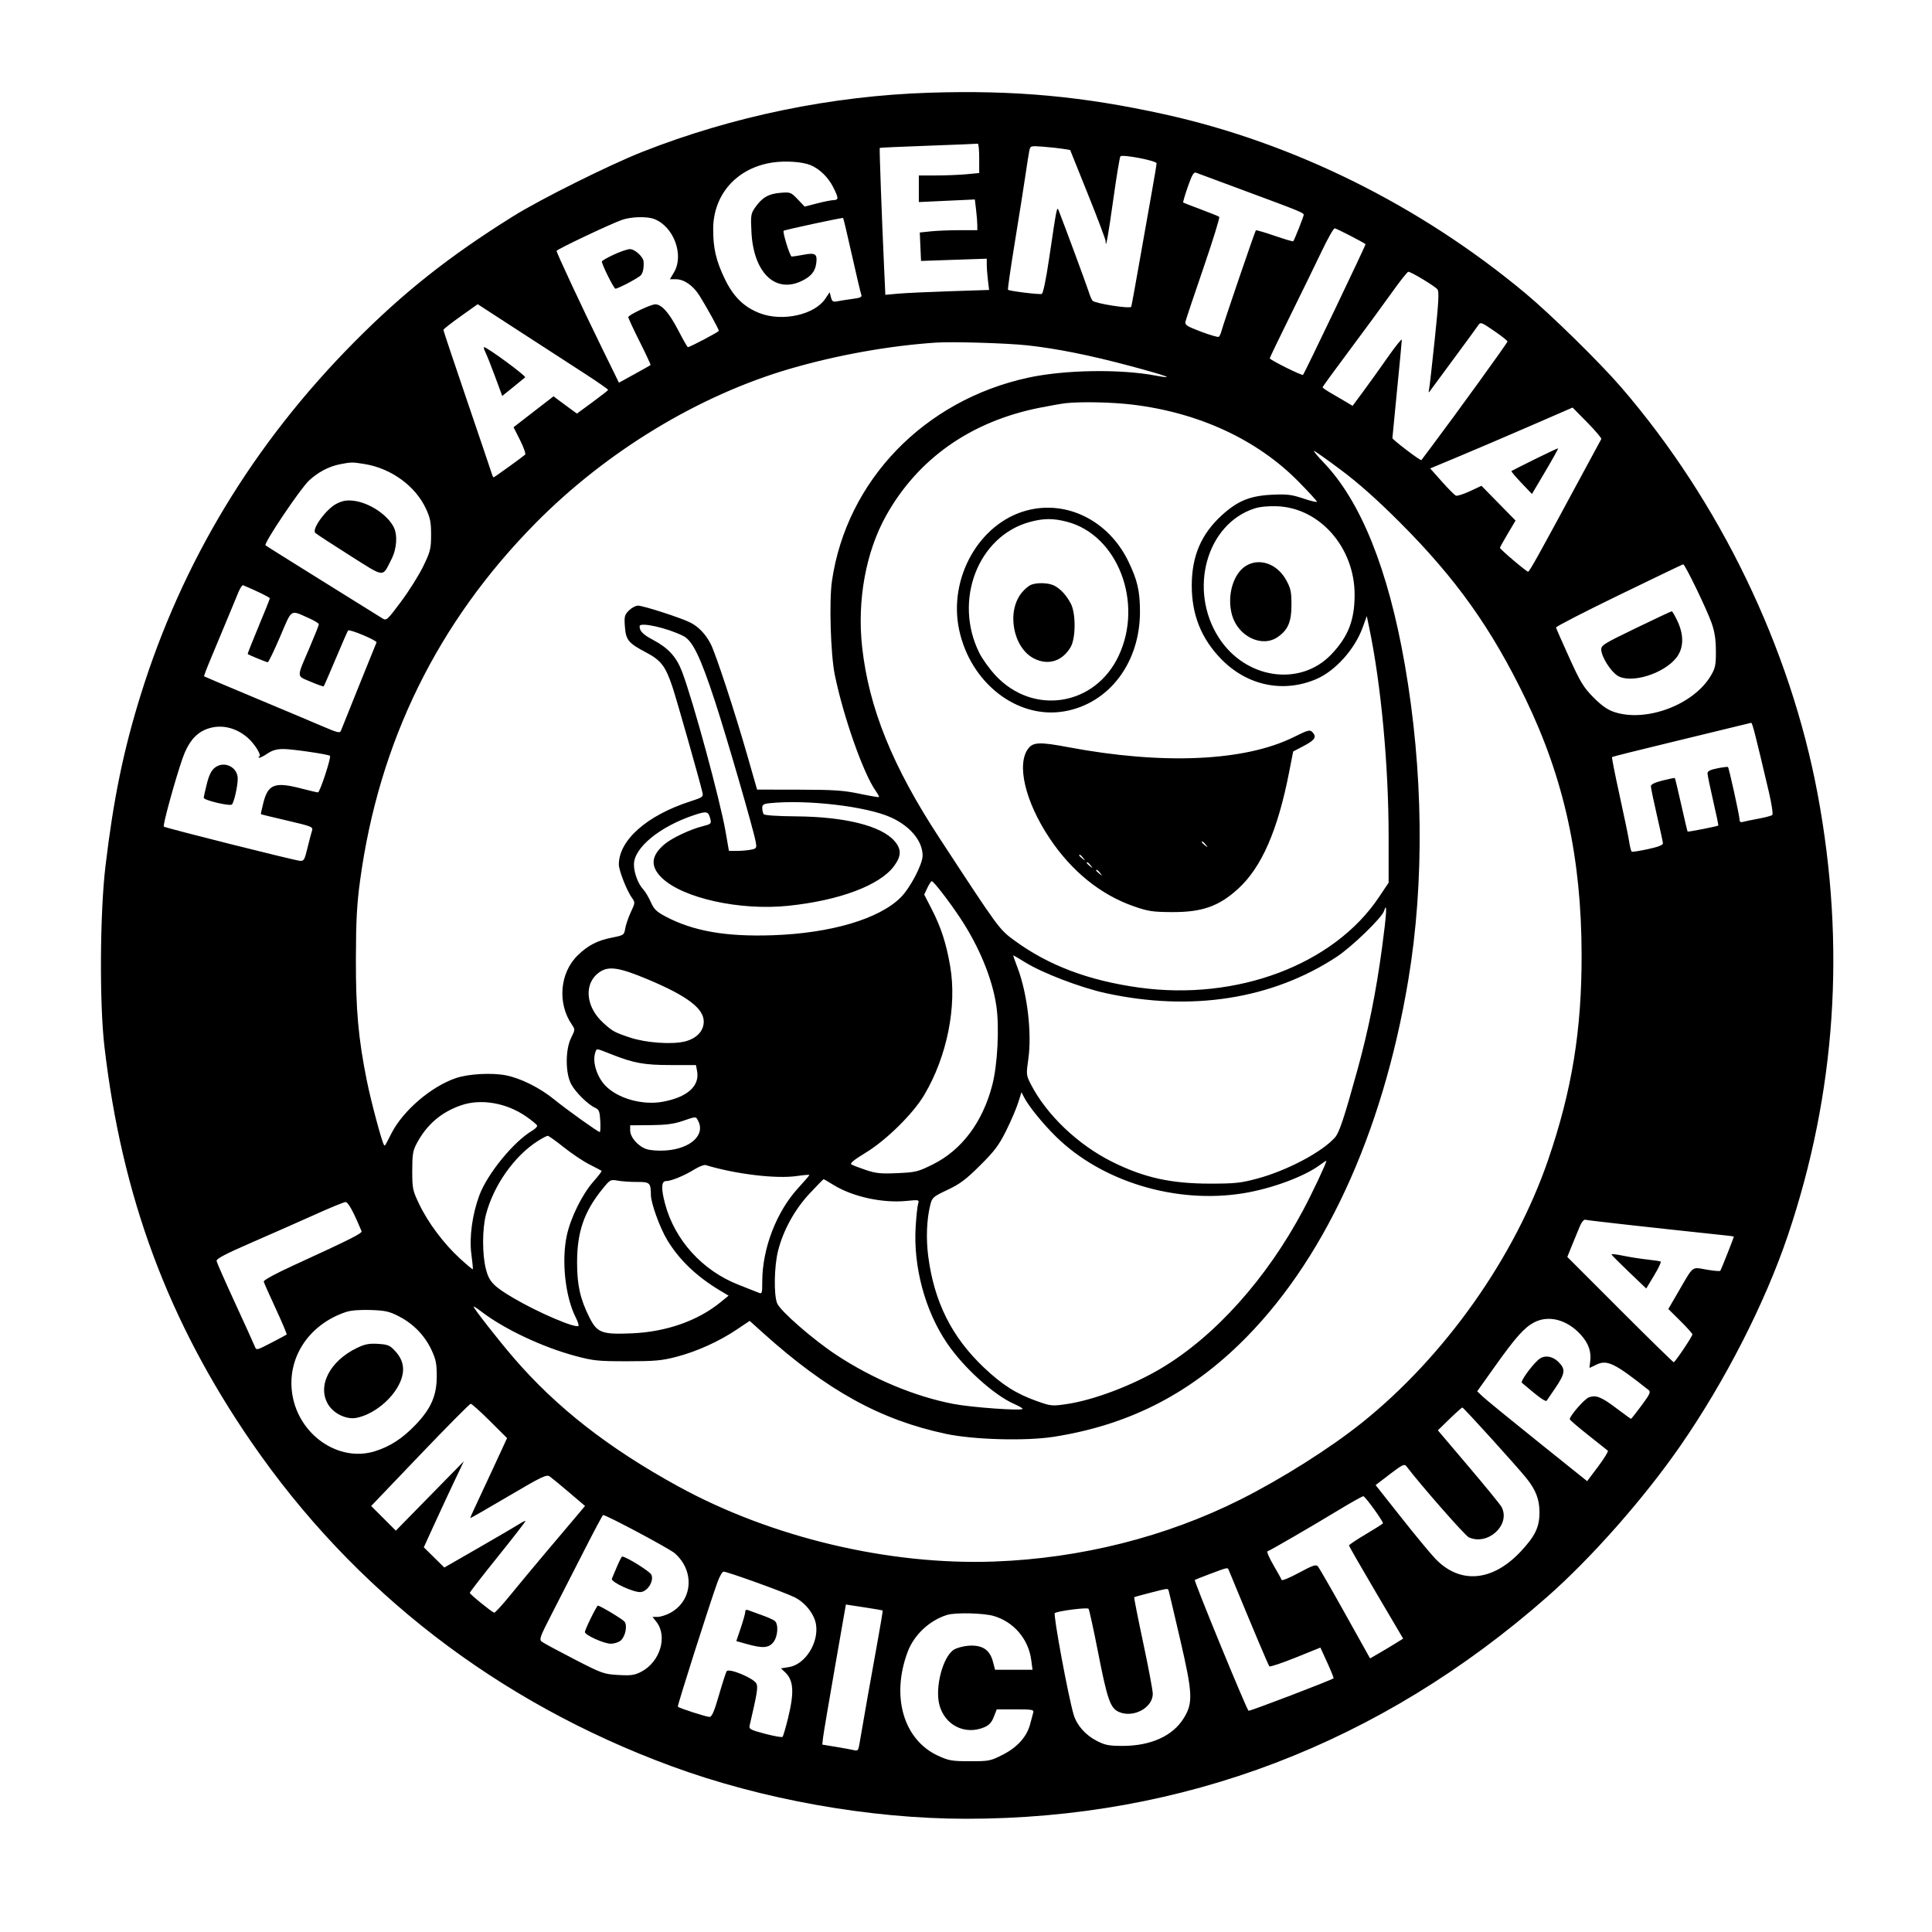 <?xml version="1.0" encoding="UTF-8"?>
<svg xmlns="http://www.w3.org/2000/svg" width="1024" height="1024" viewBox="0 0 1024 1024" version="1.1">
  <path d="M 492.500 49.144 C 440.854 50.805, 388.231 61.651, 340.500 80.470 C 323.030 87.358, 286.447 105.589, 272 114.606 C 238.098 135.766, 213.780 155.030, 187.606 181.460 C 134.288 235.300, 96.549 297.684, 74.566 368.321 C 65.445 397.627, 60.134 423.452, 55.896 459.097 C 52.965 483.756, 52.677 531.742, 55.324 554.500 C 64.610 634.328, 89.076 700.190, 133.333 764.500 C 187.696 843.496, 263.790 902.182, 355.816 936.086 C 403.746 953.745, 460.961 963.966, 512 963.987 C 627.125 964.034, 731.591 924.150, 820 846.397 C 843.505 825.725, 871.359 794.140, 890.647 766.285 C 914.302 732.125, 935.528 690.569, 947.612 654.759 C 973.090 579.258, 978.371 501.116, 963.409 421 C 948.910 343.363, 911.516 265.877, 859.341 205.357 C 848.005 192.209, 822.152 166.831, 808.500 155.450 C 752.727 108.958, 685.820 75.761, 617.392 60.628 C 573.922 51.014, 537.747 47.688, 492.500 49.144 M 492.010 77.231 C 477.991 77.734, 466.413 78.254, 466.282 78.385 C 466.039 78.628, 467.391 115.796, 468.593 141.882 L 469.255 156.264 475.877 155.656 C 479.520 155.322, 491.892 154.741, 503.370 154.364 L 524.241 153.679 523.629 148.589 C 523.293 145.790, 523.013 142.062, 523.009 140.304 L 523 137.108 505.584 137.707 L 488.169 138.305 487.834 130.766 L 487.500 123.228 493.397 122.614 C 496.640 122.276, 503.502 122, 508.647 122 L 518 122 517.991 119.250 C 517.987 117.737, 517.691 114.074, 517.335 111.109 L 516.688 105.718 501.844 106.409 L 487 107.100 487 100.050 L 487 93 496.250 92.993 C 501.337 92.989, 508.538 92.699, 512.250 92.348 L 519 91.711 519 83.855 C 519 79.535, 518.663 76.071, 518.250 76.158 C 517.837 76.244, 506.030 76.727, 492.010 77.231 M 545.561 79.869 C 545.260 81.316, 544.324 87.225, 543.480 93 C 542.635 98.775, 540.122 114.677, 537.894 128.339 C 535.667 142, 534.028 153.362, 534.254 153.587 C 534.930 154.263, 550.840 156.220, 552.138 155.787 C 552.873 155.542, 554.396 148.238, 556.066 136.944 C 560.087 109.740, 560.190 109.221, 561.105 111.531 C 563.992 118.827, 575.976 151.233, 576.995 154.500 C 577.680 156.700, 578.600 158.890, 579.038 159.367 C 580.422 160.874, 599.140 163.808, 599.573 162.586 C 599.784 161.989, 601.769 151.150, 603.983 138.500 C 606.198 125.850, 609.132 109.269, 610.505 101.654 C 611.877 94.039, 613 87.242, 613 86.551 C 613 85.183, 595.006 81.709, 593.839 82.853 C 593.476 83.209, 591.761 93.615, 590.028 105.978 C 587.228 125.954, 586 132.604, 586 127.795 C 586 126.949, 581.770 115.738, 576.601 102.881 L 567.202 79.504 563.351 78.878 C 561.233 78.534, 556.486 78.024, 552.803 77.746 C 546.211 77.247, 546.098 77.280, 545.561 79.869 M 409.688 86.105 C 390.647 88.852, 378 102.974, 378 121.488 C 378 131.625, 379.493 138.060, 384.068 147.646 C 388.662 157.270, 394.365 162.862, 402.853 166.064 C 414.789 170.566, 431.634 166.847, 437.341 158.449 L 439.757 154.894 440.426 157.562 C 441.003 159.859, 441.488 160.152, 443.908 159.668 C 445.454 159.359, 449.057 158.796, 451.915 158.417 C 456.146 157.856, 456.992 157.429, 456.475 156.114 C 456.126 155.226, 453.903 145.813, 451.533 135.196 C 449.164 124.579, 447.063 115.733, 446.863 115.539 C 446.540 115.224, 415.843 121.824, 415.354 122.313 C 414.668 122.999, 418.713 135.994, 419.614 135.997 C 420.226 135.999, 423.122 135.546, 426.049 134.991 C 432.261 133.813, 433.347 134.625, 432.579 139.874 C 431.962 144.095, 429.630 146.764, 424.500 149.119 C 410.641 155.484, 399.347 144.234, 398.278 123 C 397.837 114.241, 397.983 113.234, 400.150 110.092 C 403.816 104.776, 407.290 102.723, 413.493 102.209 C 418.903 101.760, 419.179 101.862, 422.784 105.623 L 426.500 109.500 433 107.818 C 436.575 106.893, 440.512 106.106, 441.750 106.068 C 444.598 105.982, 444.571 105.061, 441.549 99.097 C 438.903 93.875, 434.282 89.419, 429.500 87.480 C 425.207 85.739, 416.440 85.131, 409.688 86.105 M 629.560 99.005 C 628.013 103.447, 626.917 107.206, 627.124 107.358 C 627.331 107.510, 631.550 109.144, 636.500 110.988 C 641.450 112.832, 645.823 114.609, 646.217 114.937 C 646.611 115.266, 642.845 127.451, 637.847 142.017 C 632.849 156.583, 628.558 169.401, 628.311 170.502 C 627.927 172.214, 629.113 172.977, 636.498 175.770 C 641.248 177.566, 645.504 178.806, 645.956 178.527 C 646.408 178.248, 647.089 176.777, 647.469 175.259 C 648.327 171.829, 665.118 122.655, 665.626 122.086 C 665.829 121.858, 670.289 123.152, 675.538 124.962 C 680.787 126.771, 685.244 128.082, 685.441 127.876 C 686.035 127.254, 691 114.719, 691 113.841 C 691 112.782, 688.622 111.814, 659.759 101.128 C 646.417 96.188, 634.796 91.872, 633.936 91.537 C 632.711 91.061, 631.761 92.681, 629.560 99.005 M 329.500 116.595 C 322.731 119.054, 295 132.228, 295 132.984 C 295 134.032, 308.396 162.714, 318.905 184.169 L 328.050 202.838 336.275 198.307 C 340.799 195.815, 344.640 193.649, 344.811 193.494 C 344.982 193.339, 342.394 187.771, 339.061 181.121 C 335.727 174.471, 333 168.607, 333 168.089 C 333 167.130, 342.577 162.395, 346.517 161.406 C 349.986 160.536, 354.341 165.116, 359.449 175.007 C 362.004 179.953, 364.308 184, 364.569 184 C 365.679 184, 381 175.920, 381 175.335 C 381 174.494, 374.563 162.797, 370.789 156.778 C 367.365 151.319, 362.593 148, 358.166 148 L 355.067 148 357.248 144.304 C 362.688 135.084, 357.037 119.975, 346.685 116.064 C 342.788 114.591, 334.291 114.854, 329.500 116.595 M 700.486 133.250 C 697.276 139.988, 689.778 155.353, 683.824 167.396 C 677.871 179.439, 673 189.576, 673 189.923 C 673 190.729, 690.097 199.236, 690.635 198.698 C 691.379 197.955, 724.029 129.696, 723.763 129.441 C 722.771 128.492, 708.284 121.025, 707.412 121.014 C 706.813 121.006, 703.696 126.513, 700.486 133.250 M 325.250 134.984 C 321.813 136.575, 319 138.206, 319 138.609 C 319 140.246, 325.360 153, 326.177 153 C 327.678 153, 338.558 147.238, 339.712 145.832 C 340.823 144.477, 341.323 141.941, 341.115 138.705 C 340.947 136.079, 336.455 131.993, 333.795 132.046 C 332.533 132.071, 328.688 133.393, 325.250 134.984 M 737.539 155.297 C 733.161 161.459, 723.149 175.101, 715.289 185.613 C 707.430 196.125, 701 204.969, 701 205.268 C 701 205.566, 703.138 207.037, 705.750 208.537 C 708.362 210.036, 711.942 212.128, 713.704 213.185 L 716.907 215.106 722.506 207.535 C 725.586 203.371, 731.457 195.177, 735.553 189.326 C 739.649 183.476, 742.996 179.321, 742.991 180.094 C 742.986 180.867, 741.863 192.750, 740.495 206.500 C 739.128 220.250, 738.007 231.812, 738.004 232.194 C 737.999 233.024, 752.969 244.408, 753.362 243.872 C 753.511 243.667, 755.831 240.575, 758.515 237 C 772.051 218.976, 799 181.704, 799 181.007 C 799 180.570, 795.795 178.027, 791.878 175.356 C 784.974 170.648, 784.716 170.561, 783.421 172.500 C 782.686 173.600, 777.097 181.250, 771 189.500 C 764.903 197.750, 759.262 205.400, 758.465 206.500 C 757.064 208.431, 757.031 208.414, 757.494 206 C 757.757 204.625, 759.119 192.539, 760.520 179.143 C 762.519 160.038, 762.809 154.474, 761.865 153.338 C 760.420 151.596, 747.777 143.980, 746.442 144.047 C 745.924 144.073, 741.918 149.136, 737.539 155.297 M 244.092 167.702 C 239.092 171.263, 235 174.479, 235 174.848 C 235 175.217, 240.673 192.165, 247.606 212.510 C 254.539 232.854, 260.442 250.287, 260.723 251.250 C 261.003 252.213, 261.410 253, 261.626 253 C 262.004 253, 276.634 242.466, 278.325 240.976 C 278.779 240.576, 277.586 237.142, 275.673 233.344 L 272.196 226.439 282.787 218.245 L 293.378 210.051 296.439 212.348 C 298.123 213.611, 300.913 215.673, 302.640 216.929 L 305.780 219.213 313.963 213.206 C 318.464 209.903, 322.226 206.961, 322.323 206.670 C 322.420 206.378, 316.650 202.361, 309.500 197.742 C 302.350 193.124, 286.754 183.019, 274.842 175.286 L 253.185 161.227 244.092 167.702 M 496 181.591 C 471.286 183.248, 443.837 188.161, 419 195.373 C 370.452 209.470, 321.387 239.222, 283.737 277.395 C 231.883 329.968, 200.854 393.191, 190.862 466.629 C 189.146 479.238, 188.688 487.741, 188.632 508 C 188.556 535.352, 189.916 550.446, 194.499 573.128 C 196.697 584.002, 202.575 605.908, 203.559 606.893 C 204.085 607.418, 203.791 607.885, 207.500 600.643 C 213.638 588.659, 228.431 575.963, 241.500 571.463 C 248.196 569.157, 260.584 568.461, 268.211 569.962 C 276.015 571.497, 286.171 576.574, 293.688 582.697 C 300.347 588.120, 316.953 599.999, 317.879 600.002 C 318.221 600.003, 318.350 597.358, 318.167 594.125 C 317.882 589.080, 317.499 588.093, 315.471 587.169 C 311.568 585.391, 304.997 578.904, 302.705 574.568 C 299.616 568.724, 299.615 556.271, 302.704 550.090 C 304.841 545.813, 304.854 545.601, 303.120 543.090 C 295.314 531.786, 296.692 515.552, 306.240 506.314 C 311.739 500.995, 316.586 498.498, 324.450 496.935 C 330.646 495.704, 330.811 495.588, 331.393 492.087 C 331.721 490.114, 333.058 486.219, 334.365 483.431 C 336.657 478.539, 336.679 478.278, 334.979 475.931 C 332.245 472.155, 328 461.375, 328 458.208 C 328 445.303, 342.913 432.138, 365.911 424.740 C 372.435 422.641, 372.838 422.342, 372.295 420 C 370.802 413.557, 358.725 371.028, 356.448 364.194 C 352.743 353.071, 350.362 349.963, 342.305 345.730 C 333.058 340.870, 331.716 339.215, 331.196 332.032 C 330.813 326.741, 331.032 325.877, 333.339 323.570 C 334.753 322.156, 336.922 321, 338.161 321 C 340.963 321, 361.232 327.562, 365.986 330.008 C 370.386 332.273, 374.194 336.327, 376.778 341.500 C 379.497 346.940, 389.508 377.456, 395.971 400 L 401.275 418.500 423.387 418.541 C 441.932 418.576, 447.114 418.922, 455.500 420.689 C 461 421.847, 465.662 422.642, 465.859 422.455 C 466.057 422.268, 465.294 420.817, 464.163 419.229 C 457.612 410.029, 446.897 379.603, 442.424 357.500 C 440.244 346.729, 439.406 318.492, 440.951 307.919 C 448.739 254.660, 489.882 212.070, 545.057 200.153 C 564.285 196, 593.522 195.518, 612.348 199.043 C 623.790 201.185, 618.727 199.248, 599.255 194.033 C 577.952 188.327, 560.308 184.782, 544.599 183.049 C 533.868 181.866, 504.874 180.996, 496 181.591 M 257.310 186.750 C 258.059 188.262, 260.365 194.081, 262.435 199.681 L 266.199 209.861 271.849 205.314 C 274.957 202.813, 277.874 200.423, 278.332 200.002 C 279.055 199.336, 258.192 184, 256.563 184 C 256.225 184, 256.561 185.238, 257.310 186.750 M 565 213.679 C 563.075 213.876, 556.790 214.972, 551.033 216.115 C 514.627 223.342, 486.562 243.057, 469.664 273.273 C 458.920 292.485, 454.220 318.229, 456.947 342.927 C 460.513 375.217, 472.984 406.075, 497.788 443.979 C 529.681 492.718, 529.540 492.526, 537.775 498.554 C 555.780 511.734, 577.009 519.738, 603.784 523.440 C 655.655 530.612, 706.945 511.273, 730.851 475.531 L 736 467.832 736 443.666 C 735.999 405.750, 732.017 362.868, 725.677 332.528 L 724.430 326.557 722.188 332.705 C 717.995 344.204, 707.711 355.623, 697.673 359.926 C 680.249 367.395, 661.198 363.458, 647.500 349.558 C 636.706 338.604, 631.574 325.790, 631.659 310 C 631.741 294.566, 636.727 283.020, 647.599 273.084 C 655.870 265.524, 662.542 262.781, 674 262.228 C 682.189 261.833, 684.501 262.106, 690.750 264.209 C 694.737 265.550, 698 266.318, 698 265.916 C 698 265.513, 693.612 260.724, 688.250 255.273 C 666.336 232.997, 635.297 218.631, 600.007 214.432 C 589.369 213.166, 573.367 212.822, 565 213.679 M 811.500 225.573 C 799.400 230.831, 782.422 238.091, 773.771 241.706 L 758.041 248.279 764.219 255.247 C 767.617 259.079, 770.973 262.436, 771.677 262.706 C 772.381 262.976, 775.715 261.914, 779.088 260.345 L 785.219 257.492 794.250 266.702 L 803.281 275.911 799.140 282.880 C 796.863 286.713, 795 290.069, 795 290.336 C 795 291.091, 809.014 303, 809.903 303 C 810.656 303, 815.045 295.115, 838.013 252.500 C 843.645 242.050, 848.460 233.142, 848.713 232.705 C 848.966 232.268, 845.647 228.334, 841.337 223.961 L 833.500 216.012 811.500 225.573 M 813.500 243.396 C 806.900 246.667, 801.316 249.487, 801.091 249.664 C 800.866 249.841, 803.221 252.647, 806.324 255.901 L 811.967 261.817 819.064 249.823 C 822.968 243.226, 826.013 237.743, 825.831 237.639 C 825.649 237.536, 820.100 240.126, 813.500 243.396 M 701.656 245.250 C 721.299 265.803, 735.747 301.755, 744.525 351.923 C 754.396 408.331, 755.074 467.535, 746.443 519.321 C 732.719 601.667, 701.136 669.697, 656.681 712.667 C 628.612 739.799, 597.129 755.468, 558.500 761.532 C 543.775 763.844, 516.158 763.102, 501.500 760.001 C 466.624 752.622, 438.369 737.022, 404.230 706.297 L 397.338 700.094 390.453 704.713 C 381.060 711.015, 369.273 716.338, 358.500 719.144 C 350.774 721.157, 347.094 721.489, 332.500 721.494 C 317.031 721.499, 314.554 721.248, 305 718.697 C 287.666 714.071, 267.387 704.521, 255.293 695.290 C 252.932 693.488, 251 692.245, 251 692.528 C 251 693.439, 264.138 710.229, 272.106 719.500 C 294.822 745.931, 322.588 767.623, 359.710 787.938 C 409.028 814.929, 471.172 829.679, 527 827.645 C 572.753 825.977, 618.084 814.556, 657.449 794.777 C 679.541 783.677, 705.058 767.539, 722 753.954 C 765.744 718.875, 802.830 666.478, 820.568 614.692 C 833.173 577.892, 838.363 546.053, 838.285 506 C 838.186 454.767, 829.025 412.877, 808.689 370.663 C 790.660 333.238, 771.841 306.780, 742.036 276.950 C 730.073 264.977, 720.169 256.158, 710.871 249.200 C 703.376 243.590, 696.892 239, 696.463 239 C 696.034 239, 698.371 241.813, 701.656 245.250 M 180.111 246.081 C 174.242 247.234, 168.330 250.379, 163.657 254.835 C 158.940 259.333, 139.648 288.089, 140.724 289.019 C 141.151 289.388, 154.775 297.939, 171 308.021 C 187.225 318.103, 201.488 326.984, 202.696 327.755 C 204.800 329.101, 205.210 328.731, 212.597 318.829 C 216.835 313.148, 222.141 304.682, 224.389 300.015 C 228.118 292.272, 228.476 290.830, 228.487 283.515 C 228.498 276.817, 228.040 274.514, 225.702 269.500 C 220.135 257.565, 207.339 248.261, 193.337 245.968 C 186.732 244.886, 186.173 244.891, 180.111 246.081 M 178.360 266.991 C 172.860 269.793, 165.057 280.534, 167.124 282.455 C 167.881 283.159, 176.094 288.527, 185.376 294.386 C 204.354 306.364, 202.497 306.187, 207.443 296.486 C 210.354 290.777, 210.835 283.495, 208.585 279.200 C 205.107 272.561, 195.353 266.266, 187.182 265.385 C 183.659 265.006, 181.475 265.403, 178.360 266.991 M 664.969 269.477 C 639.447 277.677, 629.740 312.660, 645.968 337.950 C 660.051 359.897, 689.052 364.216, 705.635 346.834 C 714.584 337.454, 718.012 328.632, 717.979 315.068 C 717.918 290.221, 699.579 269.268, 677.077 268.335 C 672.348 268.139, 667.797 268.568, 664.969 269.477 M 544.083 270.588 C 518.978 277.338, 502.539 306.432, 508.362 333.809 C 514.374 362.073, 539.261 381.349, 564.152 377.019 C 587.879 372.893, 604.301 351.173, 604.209 324.037 C 604.173 313.148, 602.844 307.445, 598.028 297.500 C 587.585 275.940, 565.380 264.862, 544.083 270.588 M 546 276.603 C 518.408 283.985, 505.154 318.266, 519.106 346.159 C 520.663 349.271, 524.467 354.551, 527.560 357.891 C 547.505 379.434, 580.341 374.283, 592.896 347.641 C 606.201 319.409, 592.396 283.548, 565.530 276.550 C 558.271 274.659, 553.215 274.673, 546 276.603 M 660.395 299.901 C 653.602 304.043, 650.222 315.754, 652.931 325.763 C 656.013 337.154, 668.627 343.422, 677.048 337.747 C 682.645 333.975, 684.500 329.682, 684.500 320.500 C 684.500 313.584, 684.116 311.807, 681.665 307.387 C 676.912 298.813, 667.571 295.525, 660.395 299.901 M 858 315.459 C 839.575 324.405, 824.594 332.124, 824.709 332.612 C 824.824 333.101, 827.974 340.250, 831.709 348.500 C 837.617 361.548, 839.281 364.291, 844.500 369.579 C 848.751 373.885, 851.937 376.144, 855.428 377.329 C 872.356 383.070, 897.697 373.577, 906.805 358.084 C 909.174 354.054, 909.495 352.473, 909.458 345 C 909.427 338.797, 908.803 334.772, 907.148 330.105 C 904.494 322.619, 893.026 298.956, 892.120 299.096 C 891.779 299.149, 876.425 306.512, 858 315.459 M 546.418 309.969 C 545.274 310.432, 543.153 312.217, 541.707 313.937 C 533.327 323.895, 536.833 343.303, 548.044 349.023 C 555.516 352.834, 563.040 350.497, 567.446 342.997 C 570.206 338.298, 570.285 325.199, 567.584 320 C 565.249 315.504, 562.200 312.174, 558.800 310.405 C 555.838 308.864, 549.685 308.647, 546.418 309.969 M 126.455 313.681 C 125.558 315.781, 122.791 322.450, 120.306 328.500 C 117.821 334.550, 114.006 343.708, 111.829 348.852 C 109.652 353.995, 108.012 358.326, 108.185 358.477 C 108.358 358.627, 120.425 363.732, 135 369.821 C 149.575 375.910, 165.686 382.692, 170.802 384.892 C 179.061 388.443, 180.176 388.701, 180.742 387.196 C 181.410 385.420, 198.813 342.236, 199.560 340.500 C 199.993 339.496, 185.331 333.335, 184.497 334.170 C 184.252 334.415, 181.328 341.088, 178 349 C 174.672 356.912, 171.781 363.552, 171.576 363.758 C 171.371 363.963, 168.242 362.864, 164.624 361.315 C 156.992 358.050, 157.037 359.712, 164.133 343.125 C 166.810 336.868, 169 331.350, 169 330.862 C 169 330.374, 166.570 328.900, 163.599 327.586 C 153.642 323.183, 154.927 322.344, 148.457 337.471 C 145.275 344.912, 142.333 351, 141.919 351 C 141.197 351, 131.801 347.134, 131.297 346.630 C 131.163 346.496, 133.741 339.958, 137.026 332.102 C 140.312 324.246, 143 317.509, 143 317.132 C 143 316.592, 136.504 313.403, 128.844 310.181 C 128.426 310.005, 127.351 311.580, 126.455 313.681 M 866.992 332.950 C 849.655 341.340, 848.512 342.063, 848.698 344.524 C 848.992 348.411, 853.706 355.840, 857.329 358.126 C 864.280 362.511, 881.695 357.215, 888.461 348.657 C 892.420 343.650, 892.638 336.768, 889.079 329.169 C 887.748 326.326, 886.394 324, 886.071 324 C 885.748 324, 877.163 328.027, 866.992 332.950 M 339 331.918 C 339 334.502, 340.741 336.278, 346.048 339.106 C 354.292 343.500, 358.474 348.081, 361.520 356.054 C 367.278 371.120, 381.635 423.883, 384.566 440.750 L 386.348 451 390.549 451 C 392.860 451, 396.194 450.711, 397.960 450.358 C 401.024 449.745, 401.140 449.552, 400.524 446.108 C 399.395 439.796, 385.012 390.171, 378.982 371.785 C 371.234 348.155, 367.094 339.597, 362.213 337.114 C 353.764 332.816, 339 329.511, 339 331.918 M 922 384.593 C 918.975 385.361, 902.618 389.336, 885.650 393.427 C 868.683 397.519, 854.626 401.041, 854.413 401.253 C 854.200 401.466, 856.004 410.609, 858.422 421.570 C 860.839 432.532, 863.135 443.643, 863.524 446.262 C 863.913 448.882, 864.516 451.196, 864.865 451.404 C 865.214 451.613, 869.100 451.002, 873.500 450.047 C 879.023 448.847, 881.465 447.875, 881.386 446.905 C 881.323 446.132, 879.861 439.363, 878.136 431.861 C 876.411 424.360, 875 417.553, 875 416.735 C 875 415.744, 877.082 414.722, 881.222 413.679 C 884.645 412.817, 887.565 412.231, 887.711 412.378 C 887.858 412.525, 889.386 418.912, 891.107 426.572 C 892.827 434.233, 894.337 440.617, 894.461 440.760 C 894.691 441.025, 910.298 437.959, 910.746 437.560 C 910.881 437.440, 909.649 431.527, 908.008 424.421 C 906.367 417.314, 905.018 410.772, 905.012 409.883 C 905.003 408.727, 906.500 407.967, 910.250 407.223 C 913.138 406.650, 915.660 406.338, 915.857 406.531 C 916.413 407.075, 921.973 432.278, 921.987 434.317 C 921.996 435.574, 922.540 435.977, 923.750 435.624 C 924.712 435.344, 928.425 434.578, 932 433.922 C 935.575 433.266, 938.887 432.382, 939.359 431.956 C 939.831 431.530, 939.019 426.079, 937.554 419.841 C 930.413 389.439, 928.768 383.008, 928.159 383.099 C 927.797 383.154, 925.025 383.826, 922 384.593 M 108.384 386.913 C 103.291 389.226, 99.550 394.008, 96.860 401.645 C 92.998 412.606, 86.151 437.498, 86.827 438.119 C 87.596 438.826, 155.253 455.842, 158.876 456.239 C 161.041 456.477, 161.403 455.878, 162.950 449.500 C 163.884 445.650, 164.971 441.526, 165.364 440.335 C 166.045 438.277, 165.399 438.011, 152.290 434.944 C 144.706 433.170, 138.406 431.650, 138.291 431.567 C 138.176 431.483, 138.762 428.734, 139.594 425.457 C 142.103 415.570, 145.706 414.254, 160 418 C 164.125 419.081, 167.965 419.973, 168.534 419.983 C 169.543 420, 175.677 401.307, 174.895 400.599 C 174.004 399.793, 154.889 397, 150.266 397 C 146.570 397, 144.307 397.660, 141.522 399.549 C 139.456 400.952, 137.518 401.852, 137.216 401.549 C 136.914 401.247, 136.943 401, 137.281 401 C 139.094 401, 135.204 394.469, 131.393 391.115 C 124.553 385.094, 115.878 383.510, 108.384 386.913 M 685.728 390.663 C 659.753 403.547, 616.305 405.478, 566 395.985 C 551.404 393.230, 547.664 393.340, 545.099 396.601 C 538.610 404.851, 543.328 424.894, 556.335 444.340 C 568.032 461.827, 583.332 474.205, 600.806 480.318 C 608.468 482.999, 610.865 483.368, 621 483.430 C 637.134 483.528, 646.026 480.399, 656.306 471.003 C 668.648 459.723, 677.205 440.168, 683.210 409.516 L 685.408 398.300 690.802 395.476 C 696.680 392.399, 697.886 390.773, 695.989 388.487 C 694.381 386.550, 693.750 386.684, 685.728 390.663 M 113.863 406.893 C 112.025 408.339, 110.778 410.853, 109.629 415.427 C 108.733 418.993, 108 422.333, 108 422.848 C 108 424.158, 121.964 427.456, 122.938 426.376 C 124.105 425.082, 126 416.625, 126 412.712 C 126 406.505, 118.766 403.036, 113.863 406.893 M 407.750 425.728 C 404.672 426.050, 404.003 426.513, 404.015 428.310 C 404.024 429.515, 404.361 430.962, 404.765 431.527 C 405.210 432.149, 412.008 432.608, 422 432.689 C 447.814 432.898, 467.012 437.693, 474.027 445.683 C 477.844 450.031, 477.826 453.560, 473.959 458.898 C 466.521 469.165, 445.038 477.267, 417.750 480.096 C 392.170 482.747, 361.854 476.041, 350.794 465.285 C 344.535 459.197, 344.982 453.580, 352.214 447.456 C 356.092 444.172, 365.841 439.572, 372.453 437.907 C 376.828 436.806, 377.104 436.547, 376.503 434.113 C 375.478 429.958, 374.659 429.758, 367.892 432.014 C 349.695 438.079, 336 449.317, 336 458.182 C 336 462.628, 338.219 468.540, 340.999 471.499 C 342.046 472.613, 343.816 475.589, 344.932 478.113 C 346.608 481.902, 347.965 483.231, 352.731 485.750 C 367.495 493.553, 384.765 496.565, 409.727 495.690 C 440.461 494.613, 466.008 487.045, 477.414 475.639 C 482.450 470.602, 489 458.080, 489 453.488 C 489 445.804, 482.531 437.964, 472.344 433.300 C 459.409 427.378, 427.611 423.651, 407.750 425.728 M 637 446.378 C 637 446.585, 637.788 447.373, 638.750 448.128 C 640.336 449.371, 640.371 449.336, 639.128 447.750 C 637.821 446.084, 637 445.555, 637 446.378 M 572 453.378 C 572 453.585, 572.788 454.373, 573.750 455.128 C 575.336 456.371, 575.371 456.336, 574.128 454.750 C 572.821 453.084, 572 452.555, 572 453.378 M 576 457.378 C 576 457.585, 576.788 458.373, 577.750 459.128 C 579.336 460.371, 579.371 460.336, 578.128 458.750 C 576.821 457.084, 576 456.555, 576 457.378 M 581 461.378 C 581 461.585, 581.788 462.373, 582.750 463.128 C 584.336 464.371, 584.371 464.336, 583.128 462.750 C 581.821 461.084, 581 460.555, 581 461.378 M 491.536 470.565 L 489.845 474.130 493.797 481.815 C 498.773 491.490, 501.507 499.913, 503.594 512 C 507.293 533.429, 501.954 559.985, 489.848 580.377 C 483.913 590.374, 469.692 604.376, 458.720 611.025 C 452.740 614.649, 450.349 616.604, 451.220 617.157 C 451.924 617.604, 455.372 618.933, 458.881 620.110 C 464.271 621.918, 466.874 622.179, 475.630 621.789 C 485.338 621.358, 486.532 621.063, 494.399 617.165 C 509.763 609.552, 520.874 594.705, 525.954 575 C 528.728 564.237, 529.737 544.465, 528.086 533.178 C 525.948 518.553, 518.820 501.329, 508.566 486.009 C 502.596 477.090, 494.867 467.122, 493.864 467.047 C 493.514 467.021, 492.467 468.604, 491.536 470.565 M 733.545 482.888 C 732.389 486.485, 716.455 501.889, 708.458 507.143 C 674.308 529.576, 631.435 536.308, 586 526.371 C 572.669 523.455, 552.258 515.633, 543.250 509.989 C 539.813 507.835, 537 506.228, 537 506.417 C 537 506.607, 538.094 509.668, 539.431 513.221 C 544.529 526.765, 546.968 547.633, 545.041 561.213 C 543.864 569.506, 543.898 569.864, 546.332 574.617 C 554.635 590.832, 571.333 606.761, 589.500 615.798 C 606.370 624.189, 620.592 627.348, 641.500 627.348 C 654.671 627.348, 657.719 627.018, 666.500 624.643 C 682.313 620.366, 700.750 610.590, 707.585 602.858 C 709.856 600.289, 712.498 592.328, 719.486 567 C 725.317 545.863, 729.305 526.027, 732.549 502.020 C 734.973 484.083, 735.323 477.361, 733.545 482.888 M 318.299 514.897 C 309.286 520.569, 310.007 533.353, 319.839 542.236 C 324.710 546.636, 325.801 547.231, 334 549.953 C 342.275 552.701, 355.953 553.691, 362.835 552.040 C 369.135 550.528, 373 546.505, 373 541.458 C 373 534.474, 364.179 527.831, 343.240 519.047 C 328.669 512.934, 322.933 511.980, 318.299 514.897 M 315.607 557.582 C 313.779 562.344, 316.146 570.433, 320.803 575.343 C 327.290 582.182, 340.442 585.914, 351.187 583.966 C 364.257 581.596, 370.959 575.633, 369.471 567.697 L 368.872 564.500 355.686 564.500 C 341.489 564.500, 336.079 563.531, 324.224 558.864 C 315.666 555.495, 316.368 555.600, 315.607 557.582 M 539.646 584.454 C 538.684 587.506, 535.831 594.164, 533.305 599.251 C 529.471 606.973, 527.192 610.014, 519.501 617.668 C 511.987 625.146, 508.800 627.539, 502.205 630.648 C 494.550 634.259, 494.066 634.680, 493.080 638.596 C 491.163 646.208, 490.751 656.411, 491.978 665.842 C 495.129 690.057, 504.463 708.702, 521.517 724.845 C 531.266 734.073, 538.644 738.743, 549.641 742.647 C 556.962 745.246, 557.640 745.314, 565.195 744.213 C 579.613 742.111, 600.149 734.350, 615.500 725.201 C 644.050 708.186, 671.403 677.669, 690.823 641.163 C 695.696 632.003, 703 616.480, 703 615.282 C 703 615.071, 701.538 615.996, 699.750 617.337 C 691.454 623.563, 674.076 630.006, 658.973 632.456 C 623.295 638.242, 583.934 626.319, 559.621 602.362 C 552.659 595.502, 545.318 586.461, 542.847 581.703 L 541.395 578.906 539.646 584.454 M 244.413 585.824 C 233.828 589.483, 226.221 596.013, 220.888 606.020 C 218.829 609.883, 218.500 611.876, 218.500 620.500 C 218.500 629.975, 218.695 630.908, 222.212 638.275 C 226.891 648.072, 235.229 659.200, 243.727 666.987 C 247.349 670.306, 250.439 672.895, 250.593 672.740 C 250.748 672.585, 250.404 668.936, 249.828 664.630 C 248.648 655.796, 250.333 643.530, 254.117 633.418 C 258.350 622.103, 272.247 605.102, 281.945 599.374 C 283.636 598.375, 284.873 597.119, 284.694 596.582 C 284.515 596.046, 281.923 593.898, 278.934 591.809 C 268.533 584.540, 254.943 582.184, 244.413 585.824 M 361.500 594.232 C 357.041 595.742, 352.739 596.286, 344.750 596.352 L 334 596.440 334 599.143 C 334 602.759, 338.226 607.590, 342.674 609.057 C 344.741 609.740, 349.107 610.046, 352.891 609.774 C 366.112 608.825, 374.012 601.496, 369.965 593.934 C 368.748 591.661, 369.131 591.647, 361.500 594.232 M 284.946 604.831 C 272.557 612.718, 261.547 628.384, 257.550 643.807 C 255.579 651.414, 255.561 664.848, 257.511 672.540 C 259.226 679.301, 261.474 681.686, 272 687.910 C 284.919 695.550, 305.125 704.209, 306.597 702.736 C 306.895 702.438, 306.258 700.463, 305.180 698.347 C 299.637 687.464, 297.534 668.481, 300.379 655 C 302.378 645.531, 308.521 633.064, 314.569 626.202 C 317.137 623.289, 319.072 620.755, 318.869 620.571 C 318.666 620.387, 315.800 618.881, 312.500 617.224 C 309.200 615.566, 303.063 611.463, 298.862 608.105 C 294.662 604.747, 290.812 602, 290.308 602 C 289.804 602, 287.391 603.274, 284.946 604.831 M 368 619.843 C 362.638 623.167, 355.727 626, 352.980 626 C 350.512 626, 350.349 629.961, 352.485 638 C 357.619 657.316, 372.345 673.519, 391.566 681.002 C 395.930 682.701, 400.512 684.510, 401.750 685.024 C 403.952 685.937, 404 685.814, 404.013 679.229 C 404.047 661.695, 411.510 642.281, 423.061 629.675 C 426.327 626.110, 429 623.004, 429 622.772 C 429 622.541, 425.962 622.792, 422.250 623.330 C 411.374 624.908, 389.779 622.303, 374 617.509 C 373.175 617.259, 370.475 618.309, 368 619.843 M 319.247 630.276 C 309.572 642.239, 305.889 652.898, 305.866 669 C 305.849 681.011, 307.466 688.332, 312.270 698 C 316.480 706.473, 318.868 707.386, 335 706.692 C 353.124 705.913, 369.813 700.057, 381.835 690.260 L 386.170 686.727 381.797 684.114 C 369.284 676.634, 360.115 667.890, 353.683 657.302 C 349.777 650.871, 345.008 637.722, 344.986 633.324 C 344.955 626.920, 344.411 626.408, 337.687 626.456 C 334.284 626.480, 329.694 626.174, 327.486 625.776 C 323.552 625.066, 323.387 625.157, 319.247 630.276 M 429.095 632.605 C 421.181 641.080, 415.112 652.113, 412.377 663 C 410.317 671.198, 410.063 686.337, 411.911 690.790 C 413.623 694.916, 431.039 710.088, 443.407 718.227 C 462.625 730.874, 484.700 740.113, 505.194 744.085 C 514.987 745.984, 542 747.904, 542 746.702 C 542 746.367, 539.917 745.172, 537.371 744.046 C 526.697 739.325, 510.718 724.838, 501.963 711.946 C 490.287 694.751, 484.001 671.392, 485.321 650.099 C 485.648 644.820, 486.221 639.454, 486.594 638.176 C 487.269 635.861, 487.246 635.855, 480.386 636.522 C 467.636 637.763, 451.801 634.273, 441.684 627.991 C 439.035 626.346, 436.716 625, 436.532 625 C 436.348 625, 433.001 628.422, 429.095 632.605 M 167 643.726 C 159.025 647.317, 143.950 653.975, 133.500 658.522 C 119.261 664.717, 114.573 667.187, 114.790 668.379 C 114.950 669.254, 119.388 679.314, 124.652 690.735 C 129.917 702.156, 134.596 712.468, 135.050 713.652 C 135.864 715.772, 135.994 715.743, 143.688 711.753 C 147.985 709.525, 151.692 707.539, 151.926 707.341 C 152.161 707.143, 149.587 701.023, 146.207 693.740 C 142.827 686.458, 139.935 679.944, 139.781 679.265 C 139.615 678.535, 146.040 675.037, 155.500 670.706 C 185.335 657.047, 192.084 653.661, 191.633 652.580 C 187.183 641.915, 184.481 637.014, 183.101 637.099 C 182.220 637.153, 174.975 640.135, 167 643.726 M 837.421 649.781 C 836.553 651.827, 834.687 656.357, 833.275 659.848 L 830.709 666.196 858.598 694.098 C 873.937 709.444, 886.761 722, 887.097 722 C 887.841 722, 897 708.343, 897 707.233 C 897 706.798, 894.130 703.598, 890.623 700.122 L 884.246 693.802 889.565 684.651 C 897.796 670.490, 896.480 671.530, 904.415 672.912 C 908.165 673.565, 911.480 673.853, 911.781 673.552 C 912.174 673.159, 918.805 656.420, 918.980 655.379 C 918.991 655.313, 916.413 654.984, 913.250 654.650 C 874.072 650.503, 841.254 646.835, 840.250 646.491 C 839.542 646.248, 838.317 647.673, 837.421 649.781 M 854.133 664.872 C 854.206 665.217, 858.380 669.424, 863.407 674.219 L 872.547 682.938 876.723 675.997 C 879.020 672.179, 880.584 668.877, 880.200 668.659 C 879.815 668.441, 876.575 667.946, 873 667.558 C 869.425 667.171, 863.688 666.267, 860.250 665.549 C 856.813 664.831, 854.060 664.527, 854.133 664.872 M 183.500 695.346 C 163.577 701.944, 151.849 719.913, 154.939 739.104 C 158.409 760.646, 179.595 775.188, 198.748 769.173 C 206.890 766.616, 213.396 762.363, 220.405 755.014 C 228.480 746.549, 231.476 739.651, 231.490 729.500 C 231.498 722.819, 231.038 720.511, 228.699 715.500 C 225.140 707.875, 219.138 701.674, 211.500 697.733 C 206.329 695.064, 204.256 694.594, 196.500 694.329 C 190.894 694.137, 185.991 694.521, 183.500 695.346 M 813 700.961 C 807.862 703.711, 803.231 708.911, 792.525 723.955 L 782.949 737.411 785.725 740.081 C 787.251 741.549, 800.363 752.267, 814.861 763.899 L 841.222 785.048 847.052 777.274 C 850.258 772.998, 852.570 769.227, 852.191 768.892 C 851.811 768.558, 847.112 764.826, 841.750 760.598 C 836.388 756.370, 832.002 752.594, 832.005 752.206 C 832.018 750.382, 839.856 741.423, 842.142 740.619 C 845.980 739.269, 848.739 740.370, 856.816 746.472 C 860.840 749.513, 864.285 752, 864.471 752 C 864.658 752, 867.161 748.829, 870.034 744.954 C 874.548 738.865, 875.051 737.745, 873.738 736.704 C 855.639 722.354, 851.736 720.489, 845.902 723.399 C 844.137 724.280, 842.615 725, 842.520 725 C 842.424 725, 842.544 723.653, 842.786 722.007 C 843.592 716.510, 842.029 711.987, 837.688 707.259 C 830.432 699.357, 820.658 696.863, 813 700.961 M 189.360 714.357 C 174.742 721.322, 167.930 734.679, 173.993 744.489 C 176.977 749.318, 183.640 752.478, 188.797 751.510 C 197.939 749.795, 208.121 741.543, 212.029 732.683 C 214.812 726.370, 214.011 721.074, 209.534 716.189 C 206.644 713.035, 205.647 712.608, 200.395 712.278 C 195.689 711.983, 193.463 712.402, 189.360 714.357 M 815.286 720.750 C 811.413 724.253, 805.769 732.165, 806.623 732.894 C 815.984 740.876, 819.255 743.214, 819.826 742.331 C 820.197 741.757, 822.165 738.861, 824.200 735.894 C 829.551 728.093, 829.888 725.734, 826.179 722.025 C 822.694 718.540, 818.299 718.025, 815.286 720.750 M 222.613 771.132 L 196.726 798.207 203.262 804.743 L 209.798 811.279 227.822 792.890 L 245.847 774.500 241.088 784.500 C 238.471 790, 233.696 800.260, 230.477 807.301 L 224.623 820.101 230.062 825.462 L 235.500 830.822 254.105 820.121 C 264.337 814.236, 273.939 808.615, 275.442 807.630 C 276.944 806.646, 278.317 805.989, 278.493 806.170 C 278.669 806.352, 272.108 814.825, 263.914 825 C 255.720 835.175, 249.013 843.838, 249.008 844.251 C 249 844.956, 260.313 854.175, 261.926 854.778 C 262.336 854.932, 266.431 850.432, 271.027 844.778 C 275.623 839.125, 284.151 828.875, 289.979 822 C 295.807 815.125, 302.714 806.955, 305.328 803.845 L 310.080 798.190 301.678 791.036 C 297.057 787.101, 292.424 783.285, 291.382 782.555 C 289.692 781.371, 287.328 782.501, 269.494 793.015 C 258.497 799.497, 249.408 804.716, 249.295 804.612 C 249.182 804.508, 250.188 802.128, 251.530 799.324 C 252.872 796.520, 257.298 787.025, 261.366 778.224 L 268.762 762.223 259.612 753.112 C 254.580 748.100, 250.021 744.013, 249.481 744.028 C 248.942 744.044, 236.851 756.240, 222.613 771.132 M 768.298 752.068 L 762.097 758.099 778.385 777.299 C 787.344 787.860, 795.197 797.483, 795.837 798.684 C 800.857 808.112, 788.660 819.447, 778.484 814.811 C 776.494 813.904, 753.263 787.438, 745.354 777.067 C 744.377 775.786, 743.091 776.419, 736.658 781.346 L 729.108 787.129 742.692 804.314 C 750.164 813.766, 758.326 823.629, 760.832 826.231 C 773.881 839.783, 791.076 838.295, 806.021 822.318 C 813.722 814.086, 815.956 809.405, 815.956 801.500 C 815.956 794.745, 814.006 789.668, 809.042 783.500 C 803.833 777.028, 775.720 745.998, 775.083 746.019 C 774.762 746.029, 771.709 748.752, 768.298 752.068 M 709 800.661 C 695.369 808.943, 673.340 821.720, 671.818 822.227 C 671.293 822.402, 672.689 825.669, 674.920 829.486 C 677.150 833.303, 679.122 836.866, 679.301 837.404 C 679.481 837.943, 683.597 836.236, 688.450 833.613 C 695.674 829.707, 697.489 829.084, 698.472 830.171 C 699.133 830.902, 705.634 842.185, 712.919 855.244 L 726.165 878.988 730.833 876.295 C 733.400 874.815, 737.346 872.455, 739.602 871.052 L 743.704 868.500 729.352 844.155 C 721.459 830.765, 715 819.501, 715 819.124 C 715 818.747, 719.050 816.040, 724 813.110 C 728.950 810.179, 733 807.600, 733 807.379 C 733 806.090, 723.517 793.006, 722.603 793.033 C 721.996 793.051, 715.875 796.484, 709 800.661 M 309.650 821.750 C 304.401 832.063, 296.820 846.891, 292.803 854.702 C 285.960 868.008, 285.614 868.987, 287.308 870.230 C 288.302 870.960, 295.996 875.102, 304.406 879.435 C 319.009 886.959, 320.054 887.334, 327.658 887.774 C 334.371 888.163, 336.267 887.904, 339.752 886.127 C 349.807 880.997, 353.998 867.353, 347.901 859.601 L 345.855 857 348.467 857 C 349.904 857, 352.749 856.148, 354.790 855.106 C 367.092 848.827, 368.522 832.812, 357.633 823.251 C 354.856 820.813, 321.451 803, 319.655 803 C 319.401 803, 314.899 811.438, 309.650 821.750 M 327.045 830.250 C 325.823 833.138, 324.590 836.063, 324.304 836.752 C 323.589 838.476, 336.095 844.236, 339.652 843.821 C 343.375 843.386, 346.718 837.870, 345.233 834.612 C 344.419 832.826, 331.802 825, 329.737 825 C 329.478 825, 328.267 827.362, 327.045 830.250 M 641.515 834.150 C 637.123 835.793, 633.412 837.255, 633.268 837.399 C 632.727 837.939, 660.873 906.458, 661.757 906.752 C 662.546 907.015, 705.890 890.443, 706.804 889.530 C 706.983 889.351, 705.488 885.616, 703.483 881.230 L 699.838 873.255 686.669 878.566 C 679.426 881.487, 673.187 883.568, 672.804 883.189 C 672.256 882.647, 664.379 863.988, 651.301 832.250 C 650.651 830.672, 650.989 830.606, 641.515 834.150 M 380.213 838.750 C 375.591 851.685, 358.877 904.210, 359.261 904.595 C 360.054 905.387, 374.362 910, 376.028 910 C 377.308 910, 378.498 907.272, 381.042 898.503 C 382.877 892.179, 384.709 886.470, 385.114 885.815 C 386.291 883.910, 399.911 889.635, 400.997 892.491 C 401.774 894.537, 401.235 897.774, 397.317 914.577 C 396.884 916.436, 397.738 916.892, 405.474 918.936 C 410.227 920.191, 414.406 920.927, 414.762 920.571 C 415.118 920.215, 416.424 915.778, 417.664 910.712 C 421.073 896.781, 420.654 890.551, 416.017 886.231 L 413.912 884.270 418.172 883.588 C 426.798 882.209, 434.118 870.579, 432.477 860.863 C 431.565 855.465, 426.819 849.447, 421.259 846.640 C 416.110 844.039, 385.563 833, 383.517 833 C 382.830 833, 381.343 835.587, 380.213 838.750 M 609.500 844.240 C 605.100 845.364, 601.349 846.410, 601.163 846.562 C 600.978 846.715, 603.116 857.573, 605.913 870.690 C 608.711 883.808, 611 895.987, 611 897.754 C 611 905.108, 600.852 910.636, 593.213 907.444 C 588.510 905.479, 586.948 901.054, 581.945 875.500 C 579.575 863.400, 577.326 853.130, 576.947 852.679 C 576.252 851.851, 560.940 853.801, 559.072 854.955 C 558.107 855.552, 566.231 899.364, 569.054 908.787 C 570.759 914.477, 575.273 919.591, 581.351 922.717 C 585.733 924.971, 587.766 925.365, 595 925.363 C 610.004 925.359, 621.619 920.087, 627.430 910.644 C 632.395 902.577, 632.171 897.685, 625.521 869 C 622.398 855.525, 619.667 843.938, 619.452 843.250 C 618.984 841.747, 619.419 841.704, 609.500 844.240 M 442.476 883.965 C 439.252 902.409, 436.435 919.115, 436.217 921.089 L 435.821 924.677 443.160 925.886 C 447.197 926.551, 451.484 927.340, 452.687 927.640 C 454.543 928.103, 454.959 927.679, 455.428 924.843 C 456.896 915.979, 462.418 884.751, 465.102 870.137 C 466.754 861.137, 467.970 853.680, 467.803 853.566 C 467.636 853.453, 463.188 852.700, 457.919 851.894 L 448.337 850.429 442.476 883.965 M 313.215 857.519 C 311.447 861.104, 310 864.472, 310 865.002 C 310 866.629, 320.122 871.200, 323.725 871.200 C 325.593 871.200, 327.985 870.418, 329.041 869.463 C 331.537 867.204, 332.636 861.472, 330.961 859.453 C 329.841 858.103, 317.998 851, 316.869 851 C 316.627 851, 314.983 853.934, 313.215 857.519 M 395 854.297 C 395 855.128, 393.934 858.959, 392.631 862.809 L 390.263 869.810 395.947 871.405 C 404.253 873.736, 407.464 873.497, 409.927 870.365 C 412.311 867.335, 412.723 860.845, 410.641 859.117 C 409.894 858.497, 406.856 857.138, 403.891 856.097 C 400.926 855.057, 397.712 853.886, 396.750 853.496 C 395.542 853.006, 395 853.254, 395 854.297 M 502 855.935 C 492.710 858.771, 484.452 866.503, 481.076 875.527 C 472.199 899.253, 478.909 922.164, 497.200 930.581 C 502.887 933.198, 504.531 933.481, 514.101 933.490 C 524.253 933.500, 524.992 933.352, 531.556 930 C 539.319 926.036, 544.294 920.437, 546.032 913.708 C 546.630 911.394, 547.348 908.712, 547.627 907.750 C 548.086 906.167, 547.189 906, 538.219 906 L 528.303 906 526.724 910.021 C 525.558 912.989, 524.218 914.429, 521.604 915.521 C 511.474 919.754, 500.816 914.437, 497.917 903.705 C 495.439 894.529, 499.655 878.238, 505.498 874.409 C 506.975 873.441, 510.505 872.478, 513.342 872.269 C 520.491 871.742, 524.565 874.343, 526.207 880.485 L 527.415 885 537.336 885 L 547.258 885 546.562 879.757 C 545.104 868.762, 537.358 859.669, 526.774 856.526 C 521.403 854.931, 506.457 854.574, 502 855.935" stroke="none" fill="#000000" fill-rule="evenodd"></path>
</svg>
